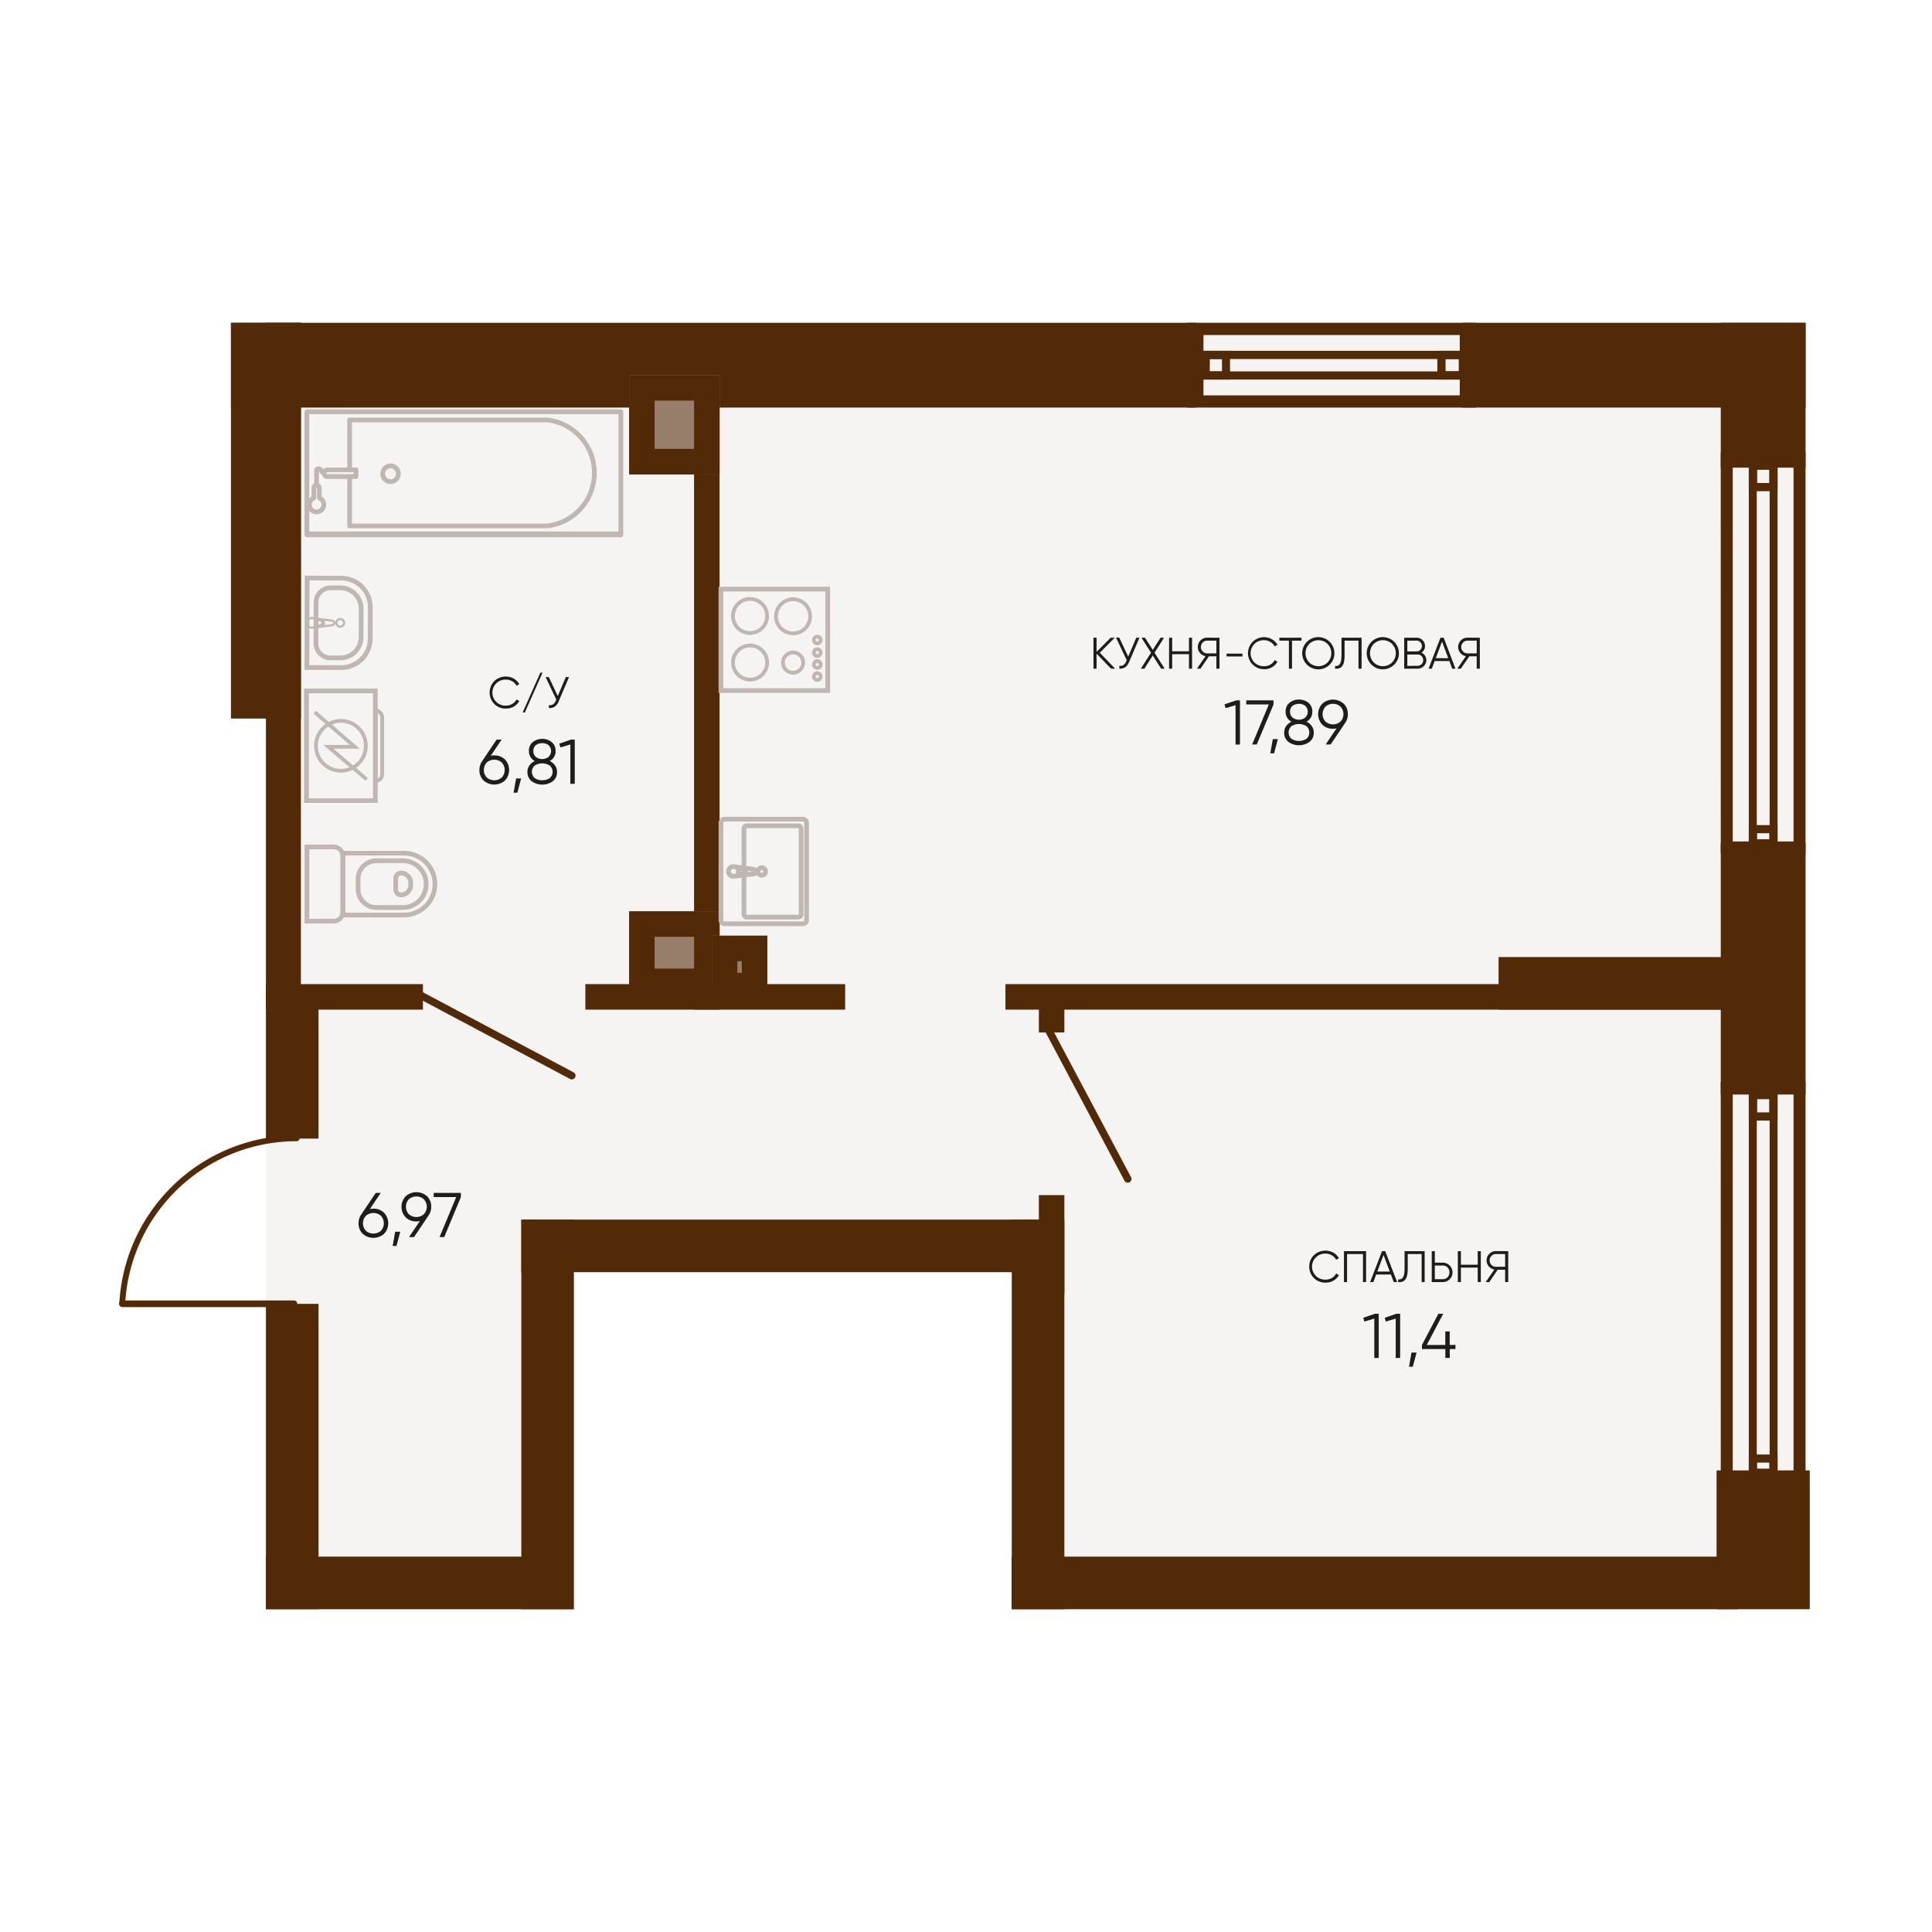 <svg id="Layer_1" data-name="Layer 1" xmlns="http://www.w3.org/2000/svg" width="1200" height="1200" viewBox="0 0 1200 1200">
  <defs>
    <style>
      .cls-1 {
        fill: #f5f4f2;
      }

      .cls-1, .cls-16, .cls-6 {
        fill-rule: evenodd;
      }

      .cls-10, .cls-11, .cls-12, .cls-13, .cls-14, .cls-15, .cls-17, .cls-18, .cls-19, .cls-2, .cls-20, .cls-21, .cls-22, .cls-23, .cls-24, .cls-25, .cls-3, .cls-7, .cls-8, .cls-9 {
        fill: none;
      }

      .cls-2, .cls-25, .cls-3 {
        stroke: #532a08;
      }

      .cls-11, .cls-14, .cls-15, .cls-18, .cls-2, .cls-25, .cls-3 {
        stroke-linecap: round;
      }

      .cls-10, .cls-12, .cls-13, .cls-17, .cls-18, .cls-19, .cls-2, .cls-20, .cls-21, .cls-22, .cls-23, .cls-24, .cls-25, .cls-3, .cls-7, .cls-8, .cls-9 {
        stroke-miterlimit: 22.93;
      }

      .cls-2 {
        stroke-width: 3.63px;
      }

      .cls-3 {
        stroke-width: 4.13px;
      }

      .cls-4, .cls-6 {
        fill: #532a08;
      }

      .cls-5 {
        fill: #977e6a;
      }

      .cls-10, .cls-11, .cls-12, .cls-13, .cls-14, .cls-15, .cls-17, .cls-18, .cls-19, .cls-20, .cls-21, .cls-22, .cls-23, .cls-24, .cls-7, .cls-8, .cls-9 {
        stroke: #c0b7b3;
      }

      .cls-7 {
        stroke-width: 2.93px;
      }

      .cls-8 {
        stroke-width: 2.92px;
      }

      .cls-9 {
        stroke-width: 2.92px;
      }

      .cls-10 {
        stroke-width: 2.91px;
      }

      .cls-11, .cls-14, .cls-15 {
        stroke-linejoin: round;
      }

      .cls-11 {
        stroke-width: 2.93px;
      }

      .cls-12 {
        stroke-width: 2.93px;
      }

      .cls-13 {
        stroke-width: 2.93px;
      }

      .cls-14 {
        stroke-width: 1.34px;
      }

      .cls-15 {
        stroke-width: 2.93px;
      }

      .cls-16 {
        fill: #c0b7b3;
      }

      .cls-17 {
        stroke-width: 2.33px;
      }

      .cls-18 {
        stroke-width: 2.33px;
      }

      .cls-19 {
        stroke-width: 2.33px;
      }

      .cls-20 {
        stroke-width: 2.93px;
      }

      .cls-21 {
        stroke-width: 2.33px;
      }

      .cls-22 {
        stroke-width: 2.34px;
      }

      .cls-23 {
        stroke-width: 2.33px;
      }

      .cls-24 {
        stroke-width: 2.33px;
      }

      .cls-25 {
        stroke-width: 4.65px;
      }

      .cls-26 {
        fill: #1d1d1b;
      }
    </style>
  </defs>
  <g>
    <polygon class="cls-1" points="165.17 999.51 355.97 999.51 355.97 757.59 656.12 757.59 656.12 966.86 1121.47 966.86 1121.47 757.59 1121.47 200.49 656.12 200.49 355.97 200.49 165.17 200.49 165.17 757.59 165.17 999.51"/>
    <path class="cls-2" d="M184.28,707A108.52,108.52,0,0,0,75.92,809.74"/>
    <line class="cls-3" x1="76.04" y1="809.81" x2="182.57" y2="809.81"/>
    <rect class="cls-4" x="143.45" y="200.49" width="599.48" height="52.67"/>
    <rect class="cls-4" x="143.45" y="200.49" width="43.45" height="245.82"/>
    <rect class="cls-4" x="431.09" y="203.31" width="15.84" height="423.78"/>
    <rect class="cls-4" x="645.25" y="742.31" width="15.84" height="61.34"/>
    <rect class="cls-4" x="645.25" y="618.76" width="15.84" height="22.52"/>
    <rect class="cls-5" x="390.76" y="232.98" width="56.17" height="61.71"/>
    <path class="cls-6" d="M431.09,248.82H406.6v30h24.49ZM390.76,233h56.17V294.7H390.76Z"/>
    <rect class="cls-5" x="390.76" y="566.03" width="56.17" height="51.41"/>
    <path class="cls-6" d="M431.09,581.87H406.6v19.74h24.49ZM390.76,566h56.17v51.41H390.76Z"/>
    <rect class="cls-5" x="442.12" y="581.15" width="34.48" height="38.89"/>
    <path class="cls-6" d="M460.75,597H458v7.22h2.8Zm-18.63-15.83h34.47V620H442.12Z"/>
    <rect class="cls-4" x="363.57" y="611.26" width="161.37" height="15.84"/>
    <rect class="cls-4" x="624.49" y="611.26" width="458.85" height="15.84"/>
    <rect class="cls-4" x="165.17" y="611.26" width="97.53" height="15.84"/>
    <rect class="cls-4" x="165.17" y="200.49" width="21.72" height="425.67"/>
    <rect class="cls-4" x="908.05" y="200.49" width="213.43" height="52.67"/>
    <rect class="cls-4" x="1068.8" y="200.49" width="52.67" height="89.98"/>
    <rect class="cls-4" x="1068.8" y="523.49" width="52.67" height="156.34"/>
    <rect class="cls-4" x="930.79" y="594.44" width="155.28" height="32.66"/>
    <rect class="cls-4" x="165.17" y="615.56" width="32.66" height="91.65"/>
    <rect class="cls-4" x="165.17" y="809.85" width="32.66" height="189.66"/>
    <rect class="cls-4" x="323.8" y="757.51" width="32.66" height="242"/>
    <rect class="cls-4" x="628.43" y="757.51" width="32.66" height="242"/>
    <rect class="cls-4" x="165.17" y="966.85" width="190.98" height="32.66"/>
    <rect class="cls-4" x="323.8" y="757.51" width="335.8" height="32.66"/>
    <rect class="cls-4" x="628.34" y="966.85" width="451.09" height="32.66"/>
    <rect class="cls-4" x="1066.19" y="913.3" width="57.89" height="86.21"/>
    <path class="cls-6" d="M906.68,245.56H747.49V208.08H906.68Zm-169.15,7.59H916.65V200.49H737.53Z"/>
    <path class="cls-6" d="M910.08,230.69h-166V223h166Zm-172.55,5.06H916.65V217.89H737.53Z"/>
    <path class="cls-6" d="M906.06,230.57h-8.19v-7.5h8.19Zm-13.3,5.18h18.41V217.89H892.76Z"/>
    <path class="cls-6" d="M759,230.62h-7.56V223H759Zm-12.59,5.13H764V217.89H746.39Z"/>
    <path class="cls-6" d="M1099.16,290.06V521.25h-8V290.06Zm4.91,240.05V281.21h-17.86v248.9Z"/>
    <path class="cls-6" d="M1099.16,681v231.2h-8V681Zm4.91,240V672.14h-17.86V921Z"/>
    <path class="cls-6" d="M1098.89,291.8V300h-7.5V291.8Zm5.18,13.3V286.68h-17.86V305.1Z"/>
    <path class="cls-6" d="M1098.89,682.73v8.19h-7.5v-8.19Zm5.18,13.3V677.62h-17.86V696Z"/>
    <path class="cls-6" d="M1098.94,517.52v7.55h-7.6v-7.55Zm5.13,12.59V512.48h-17.86v17.63Z"/>
    <path class="cls-6" d="M1098.94,908.45V916h-7.6v-7.56Zm5.13,12.59V903.42h-17.86V921Z"/>
    <path class="cls-6" d="M1114,288.66h-37.77v234H1114Zm-45.22-7.45h52.67v248.9H1068.8Z"/>
    <path class="cls-6" d="M1114,679.59h-37.77v234H1114Zm-45.22-7.45h52.67V921H1068.8Z"/>
    <path class="cls-7" d="M212.93,566.46v-34.7a5.71,5.71,0,0,0-5.69-5.69H190.63v46.08h16.61A5.71,5.71,0,0,0,212.93,566.46Z"/>
    <path class="cls-8" d="M264.73,549.13h0A14.57,14.57,0,0,0,250.2,534.6H233.79A11.41,11.41,0,0,0,222.41,546v6.3a11.41,11.41,0,0,0,11.38,11.38H250.2A14.57,14.57,0,0,0,264.73,549.13Z"/>
    <path class="cls-9" d="M255.12,549.78v-1.43a6.08,6.08,0,0,0-6.06-6.06h0a3.28,3.28,0,0,0-3.27,3.27v7a3.28,3.28,0,0,0,3.27,3.27h0A6.08,6.08,0,0,0,255.12,549.78Z"/>
    <path class="cls-10" d="M270.16,549.13h0A19.25,19.25,0,0,0,251,529.92h-38v38.41h38A19.25,19.25,0,0,0,270.16,549.13Z"/>
    <path class="cls-11" d="M242.57,289.39a4.88,4.88,0,1,1-4.88,4.88A4.87,4.87,0,0,1,242.57,289.39Zm-51.95-33.61h195m0,0V331.6m0,0H190.62m26.54-4.94V296m0-35.17H340m0,65.84H217.16m4-34.82H203.24m0,4.15h17.87m0,0v-4.15m-24.5.12v9.38m-1.69,7.87v-6.46m3.42,0v6.46m18.82-17.37v-31m-13.92,31a2.08,2.08,0,0,0,0,4.15M340,326.66a33.16,33.16,0,0,0,0-65.84M199.31,292a1.49,1.49,0,0,0-2.7,0m2.7,0a5.36,5.36,0,0,0,1.95,2m-6.34,15.3a4.5,4.5,0,1,0,3.42,0m0-6.46a1.74,1.74,0,0,0-3.42,0m190.65,29.39H353.08m0,0h-32.5m0,0H288.09m0,0H255.6m0,0H223.11m0,0H190.62m195,0V299.65m-32.49,32.49h32.49m-32.49,0v-.54m-32.5.54h32.5m-32.5,0v-.54m-32.49.54h32.49m-32.49,0v-.54m-32.49.54h32.49m-32.49,0v-.54m-32.49.54H255.6m-32.49,0v-.54m-32.49-32v32.49m0,0h32.49m0-.54v.54m32.49-.54v.54m32.49-.54v.54m32.49-.54v.54m32.5-.54v.54M190.62,255.78h195m-194.95,0h195M190.62,331.6V255.78"/>
    <path class="cls-12" d="M229.94,396.79l.05-19.68a18,18,0,0,0-17.91-18L190.77,359l-.15,55.61,21.31.06A18,18,0,0,0,229.94,396.79Z"/>
    <path class="cls-13" d="M224.28,395.86l0-17.88a12.84,12.84,0,0,0-12.77-12.84h-6.2a9,9,0,0,0-9,8.95l-.07,25.53a9,9,0,0,0,9,9l6.21,0A12.85,12.85,0,0,0,224.28,395.86Z"/>
    <path class="cls-14" d="M211.34,384.49a2.37,2.37,0,1,1-2.36,2.37A2.37,2.37,0,0,1,211.34,384.49Zm-17.6-.64,12.93,1.71m0,2.76-12.93,1.53m3.08-1.39v-3.21m0,0h2m0,3.21h-2m-3.08-4.61h-.09a3,3,0,0,0,0,6h.09m12.93-1.53a1.46,1.46,0,0,0,0-2.76M200,389.11a2.61,2.61,0,0,0,0-4.43m-1.23,3.78a1.6,1.6,0,0,0,1.43-1.6,1.62,1.62,0,0,0-1.43-1.61"/>
    <path class="cls-15" d="M473.15,538.92a2.37,2.37,0,1,1-2.37,2.37A2.37,2.37,0,0,1,473.15,538.92Zm-23-30.12h48.44m2.37,2.36v60.25m-2.37,2.37H450.15m47.45-5.91V514.7m-33.75,54.94h32m0-56.71h-32m-1.77,1.77v53.17m-6.53-29.59L468.47,540m0,2.76-12.92,1.53m3.07-1.39v-3.21m0,0h2m0,3.21h-2M501,511.16a2.37,2.37,0,0,0-2.37-2.36m0,65a2.37,2.37,0,0,0,2.37-2.36M450.15,508.8a2.36,2.36,0,0,0-2.36,2.36m0,60.25a2.36,2.36,0,0,0,2.36,2.36M497.6,514.7a1.78,1.78,0,0,0-1.78-1.77m-33.74,54.94a1.78,1.78,0,0,0,1.77,1.78m0-56.72a1.77,1.77,0,0,0-1.77,1.77m-6.53,23.58h-.09a3,3,0,0,0,0,6h.09m12.92-1.53a1.46,1.46,0,0,0,0-2.76m-6.63,3.55a2.6,2.6,0,0,0,0-4.43m-1.23,3.78a1.61,1.61,0,0,0,1.44-1.6,1.63,1.63,0,0,0-1.44-1.61m35.21,30a1.77,1.77,0,0,0,1.78-1.77m-49.81,3.54V511.16"/>
    <path class="cls-16" d="M231.66,430.63H191.8v65.21h39.86Zm-42.8-2.92h45.73v71H188.86Z"/>
    <path class="cls-17" d="M211.73,447.75a15.49,15.49,0,1,1-15.48,15.48A15.49,15.49,0,0,1,211.73,447.75Z"/>
    <polyline class="cls-18" points="196.19 442.95 220.34 463.85 203.93 463.85 227.03 483.48"/>
    <path class="cls-19" d="M233.26,441.44h0a4.11,4.11,0,0,1,4.11,4.1v35.4a4.12,4.12,0,0,1-4.11,4.1Z"/>
    <rect class="cls-20" x="447.78" y="365.91" width="66.34" height="63"/>
    <path class="cls-21" d="M455.28,411.54a10.6,10.6,0,1,1,10.6,10.59A10.61,10.61,0,0,1,455.28,411.54Z"/>
    <path class="cls-21" d="M482,382.8a10.6,10.6,0,1,1,10.59,10.6A10.59,10.59,0,0,1,482,382.8Z"/>
    <path class="cls-22" d="M455.28,382.82a10.59,10.59,0,1,1,10.59,10.37A10.48,10.48,0,0,1,455.28,382.82Z"/>
    <path class="cls-23" d="M486.3,411.56a6.29,6.29,0,1,1,6.29,6.29A6.29,6.29,0,0,1,486.3,411.56Z"/>
    <path class="cls-24" d="M505.52,420.22a2.11,2.11,0,1,1,2.11,2.11A2.11,2.11,0,0,1,505.52,420.22Z"/>
    <path class="cls-24" d="M505.52,412.73a2.11,2.11,0,1,1,2.11,2.11A2.12,2.12,0,0,1,505.52,412.73Z"/>
    <path class="cls-24" d="M505.52,405.36a2.11,2.11,0,1,1,2.11,2.11A2.11,2.11,0,0,1,505.52,405.36Z"/>
    <path class="cls-24" d="M505.52,397.53a2.11,2.11,0,1,1,2.11,2.1A2.11,2.11,0,0,1,505.52,397.53Z"/>
    <line class="cls-25" x1="261.62" y1="618.38" x2="355.17" y2="668.11"/>
    <line class="cls-25" x1="700.47" y1="732.26" x2="650.74" y2="638.7"/>
    <g>
      <path class="cls-26" d="M314.2,440.09a9.74,9.74,0,0,1-7.22-2.88,10.14,10.14,0,0,1,0-14.12,10.29,10.29,0,0,1,12.11-1.6,8.93,8.93,0,0,1,3.43,3.44l-1.7,1a6.83,6.83,0,0,0-2.69-2.8,7.7,7.7,0,0,0-3.93-1,8.08,8.08,0,1,0,0,16.15,7.61,7.61,0,0,0,3.93-1.05,6.77,6.77,0,0,0,2.69-2.8l1.7,1a8.68,8.68,0,0,1-3.42,3.46A9.62,9.62,0,0,1,314.2,440.09Z"/>
      <path class="cls-26" d="M326,442.51h-1.38l11-24.72h1.37Z"/>
      <path class="cls-26" d="M351.44,420.54h2l-6.4,15a7.28,7.28,0,0,1-2.44,3.33,5.77,5.77,0,0,1-3.68.88V438a3.89,3.89,0,0,0,2.54-.46,4.5,4.5,0,0,0,1.66-2.15l.38-.91-6.62-13.95h2l5.55,11.81Z"/>
      <path class="cls-26" d="M307,469.19a9.13,9.13,0,0,1,6.63,2.53,9.54,9.54,0,0,1,0,13.07,10,10,0,0,1-13.26,0,8.74,8.74,0,0,1-2.59-6.54,9.34,9.34,0,0,1,1.68-5.49l9-13.38h3.1l-6.75,10.05A10,10,0,0,1,307,469.19Zm-4.69,13.69a7.1,7.1,0,0,0,9.38,0,6.91,6.91,0,0,0,0-9.26,7.13,7.13,0,0,0-9.38,0,6.88,6.88,0,0,0,0,9.26Z"/>
      <path class="cls-26" d="M323.69,483.51l-2.35,8.83H319l1.57-8.83Z"/>
      <path class="cls-26" d="M341.43,472.68a8.41,8.41,0,0,1,3.31,2.73,6.74,6.74,0,0,1,1.24,4,7,7,0,0,1-2.63,5.83,11.28,11.28,0,0,1-13.11,0,7,7,0,0,1-2.63-5.83,6.74,6.74,0,0,1,1.24-4,8.37,8.37,0,0,1,3.32-2.73,6.66,6.66,0,0,1-3.65-6.16,6.8,6.8,0,0,1,2.45-5.65,9.64,9.64,0,0,1,11.65,0,6.8,6.8,0,0,1,2.45,5.65A6.67,6.67,0,0,1,341.43,472.68Zm-9.3,10.62a8.74,8.74,0,0,0,9.33,0,5.19,5.19,0,0,0,0-7.81,8.74,8.74,0,0,0-9.33,0,5.19,5.19,0,0,0,0,7.81Zm8.61-20.5a7,7,0,0,0-7.89,0,5,5,0,0,0,0,7.37,6.52,6.52,0,0,0,7.81,0,5,5,0,0,0,0-7.37Z"/>
      <path class="cls-26" d="M354.61,459.38H357v27.47h-2.74V462.4l-6.16,1.85-.71-2.36Z"/>
    </g>
    <g>
      <path class="cls-26" d="M823.28,796.66a9.81,9.81,0,0,1-10.08-9.94,9.63,9.63,0,0,1,2.86-7.06,10.32,10.32,0,0,1,12.11-1.61,8.88,8.88,0,0,1,3.43,3.45l-1.7,1a6.77,6.77,0,0,0-2.69-2.8,7.61,7.61,0,0,0-3.93-1.05,8.08,8.08,0,1,0,0,16.15,7.7,7.7,0,0,0,3.93-1,6.83,6.83,0,0,0,2.69-2.8l1.7,1a8.68,8.68,0,0,1-3.42,3.46A9.62,9.62,0,0,1,823.28,796.66Z"/>
      <path class="cls-26" d="M848.49,777.11v19.22h-1.92V778.92h-9.89v17.41h-1.92V777.11Z"/>
      <path class="cls-26" d="M865.69,796.33l-1.79-4.72h-9.12L853,796.33h-2l7.39-19.22h2l7.39,19.22Zm-10.22-6.54h7.74l-3.87-10.3Z"/>
      <path class="cls-26" d="M868.4,796.33v-1.7a2.86,2.86,0,0,0,3-1.25q1-1.53,1-5.59V777.11h12.47v19.22H883V778.92h-8.62v8.92a19.18,19.18,0,0,1-.42,4.37,6.08,6.08,0,0,1-1.22,2.68,4,4,0,0,1-1.84,1.23A6.73,6.73,0,0,1,868.4,796.33Z"/>
      <path class="cls-26" d="M896.14,784.25a6,6,0,1,1,0,12.08h-6.86V777.11h1.92v7.14Zm0,10.27a4,4,0,0,0,3-1.2,4.55,4.55,0,0,0,0-6.07,4,4,0,0,0-3-1.19H891.2v8.46Z"/>
      <path class="cls-26" d="M917.84,777.11h1.92v19.22h-1.92v-9H907.4v9h-1.92V777.11h1.92v8.43h10.44Z"/>
      <path class="cls-26" d="M936.79,777.11v19.22h-1.92v-7.69h-4.62L925,796.33h-2.2l5.36-7.77a5.63,5.63,0,0,1-3.43-2,5.53,5.53,0,0,1-1.38-3.72,5.75,5.75,0,0,1,5.77-5.76Zm-7.69,9.72h5.77v-7.91H929.1a3.66,3.66,0,0,0-2.72,1.15,4,4,0,0,0,0,5.59A3.64,3.64,0,0,0,929.1,786.83Z"/>
      <path class="cls-26" d="M854,816h2.35v27.46h-2.75V819l-6.16,1.84-.7-2.35Z"/>
      <path class="cls-26" d="M867.31,816h2.35v27.46h-2.75V819l-6.16,1.84-.7-2.35Z"/>
      <path class="cls-26" d="M879.86,840.08l-2.35,8.83h-2.36l1.57-8.83Z"/>
      <path class="cls-26" d="M904,835.33v2.59h-3.53v5.49h-2.75v-5.49H883.2v-2.59L893.4,816h3l-10.2,19.38h11.49v-8.4h2.75v8.4Z"/>
    </g>
    <g>
      <path class="cls-26" d="M231.93,750.74a9.09,9.09,0,0,1,6.63,2.53,9.54,9.54,0,0,1,0,13.07,10,10,0,0,1-13.27,0,8.77,8.77,0,0,1-2.58-6.54,9.34,9.34,0,0,1,1.68-5.49l9-13.38h3.1L229.73,751A9.89,9.89,0,0,1,231.93,750.74Zm-4.69,13.69a7.09,7.09,0,0,0,9.37,0,6.88,6.88,0,0,0,0-9.26,7.12,7.12,0,0,0-9.37,0,6.88,6.88,0,0,0,0,9.26Z"/>
      <path class="cls-26" d="M248.6,765.06l-2.35,8.83h-2.36l1.57-8.83Z"/>
      <path class="cls-26" d="M267.83,749.52a9.35,9.35,0,0,1-1.69,5.5l-9,13.38h-3.1l6.75-10a9.87,9.87,0,0,1-2.19.24,9.1,9.1,0,0,1-6.63-2.53A9.54,9.54,0,0,1,252,743a10,10,0,0,1,13.26,0A8.77,8.77,0,0,1,267.83,749.52Zm-13.91-4.62a6.87,6.87,0,0,0,0,9.25,7.09,7.09,0,0,0,9.37,0,6.87,6.87,0,0,0,0-9.25,7.09,7.09,0,0,0-9.37,0Z"/>
      <path class="cls-26" d="M269.4,740.93h16.87v2.59L275.91,768.4H273l10.36-24.88h-14Z"/>
    </g>
    <g>
      <path class="cls-26" d="M692.62,415.33H690.1l-9-9.31v9.31h-1.92V396.1h1.92v8.79l8.73-8.79h2.53l-9.23,9.34Z"/>
      <path class="cls-26" d="M705.75,396.1h2l-6.4,15a7.32,7.32,0,0,1-2.44,3.32,5.71,5.71,0,0,1-3.68.88v-1.76a4,4,0,0,0,2.54-.45,4.54,4.54,0,0,0,1.66-2.16l.38-.9-6.62-14h2l5.55,11.81Z"/>
      <path class="cls-26" d="M723.38,415.33h-2.19L716,407.12l-5.22,8.21h-2.2l6.32-9.92L709,396.1h2.17l4.84,7.58,4.83-7.58H723l-5.9,9.31Z"/>
      <path class="cls-26" d="M738.49,396.1h1.92v19.23h-1.92v-9H728.05v9h-1.92V396.1h1.92v8.44h10.44Z"/>
      <path class="cls-26" d="M757.44,396.1v19.23h-1.92v-7.69H750.9l-5.27,7.69h-2.2l5.36-7.77a5.7,5.7,0,0,1-3.44-2,5.76,5.76,0,0,1,4.4-9.49Zm-7.69,9.73h5.77v-7.91h-5.77a3.66,3.66,0,0,0-2.72,1.15,4,4,0,0,0,0,5.59A3.64,3.64,0,0,0,749.75,405.83Z"/>
      <path class="cls-26" d="M761.83,407.72V406h9.89v1.76Z"/>
      <path class="cls-26" d="M785.1,415.66A9.95,9.95,0,1,1,790,397.05a8.91,8.91,0,0,1,3.44,3.45l-1.71,1a6.77,6.77,0,0,0-2.69-2.8,7.6,7.6,0,0,0-3.92-1.05,8.08,8.08,0,1,0,0,16.15,7.69,7.69,0,0,0,3.92-1,6.83,6.83,0,0,0,2.69-2.8l1.71,1a8.88,8.88,0,0,1-3.42,3.46A9.67,9.67,0,0,1,785.1,415.66Z"/>
      <path class="cls-26" d="M808.39,396.1v1.82h-5.91v17.41h-1.92V397.92h-5.91V396.1Z"/>
      <path class="cls-26" d="M825.93,412.76a10,10,0,1,1,2.89-7A9.57,9.57,0,0,1,825.93,412.76Zm-12.77-1.32a8.12,8.12,0,0,0,11.43,0,8.25,8.25,0,0,0,0-11.45,8.12,8.12,0,0,0-11.43,0,8.28,8.28,0,0,0,0,11.45Z"/>
      <path class="cls-26" d="M829.23,415.33v-1.7a2.86,2.86,0,0,0,3-1.25q1-1.53,1-5.59V396.1h12.47v19.23h-1.92V397.92h-8.63v8.92a19.24,19.24,0,0,1-.41,4.37,6.13,6.13,0,0,1-1.22,2.68,4,4,0,0,1-1.84,1.23A6.77,6.77,0,0,1,829.23,415.33Z"/>
      <path class="cls-26" d="M866,412.76a10,10,0,1,1,2.89-7A9.57,9.57,0,0,1,866,412.76Zm-12.77-1.32a8.12,8.12,0,0,0,11.43,0,8.25,8.25,0,0,0,0-11.45,8.12,8.12,0,0,0-11.43,0,8.28,8.28,0,0,0,0,11.45Z"/>
      <path class="cls-26" d="M882.84,405.36a5.09,5.09,0,0,1,2.24,1.83,4.78,4.78,0,0,1,.84,2.78,5.36,5.36,0,0,1-5.36,5.36h-8.38V396.1h7.75a5.19,5.19,0,0,1,5.16,5.17A4.53,4.53,0,0,1,882.84,405.36Zm-2.91-7.44h-5.82v6.7h5.82a3.07,3.07,0,0,0,2.29-1,3.42,3.42,0,0,0,0-4.73A3,3,0,0,0,879.93,397.92Zm.63,15.6a3.3,3.3,0,0,0,2.43-1,3.65,3.65,0,0,0,0-5,3.27,3.27,0,0,0-2.43-1h-6.45v7.09Z"/>
      <path class="cls-26" d="M902,415.33l-1.78-4.73h-9.12l-1.79,4.73h-2l7.39-19.23h2L904,415.33Zm-10.22-6.54h7.75l-3.87-10.3Z"/>
      <path class="cls-26" d="M919.15,396.1v19.23h-1.92v-7.69h-4.62l-5.27,7.69h-2.2l5.36-7.77a5.7,5.7,0,0,1-3.44-2,5.76,5.76,0,0,1,4.4-9.49Zm-7.69,9.73h5.77v-7.91h-5.77a3.66,3.66,0,0,0-2.72,1.15,4,4,0,0,0,0,5.59A3.64,3.64,0,0,0,911.46,405.83Z"/>
      <path class="cls-26" d="M767.81,435h2.35v27.46h-2.74V438l-6.16,1.84-.71-2.35Z"/>
      <path class="cls-26" d="M774.09,435H791v2.59L780.6,462.41h-2.87l10.36-24.87h-14Z"/>
      <path class="cls-26" d="M793.7,459.08l-2.35,8.82H789l1.57-8.82Z"/>
      <path class="cls-26" d="M811.44,448.25a8.3,8.3,0,0,1,3.31,2.72,6.72,6.72,0,0,1,1.24,4,7,7,0,0,1-2.63,5.82,11.28,11.28,0,0,1-13.11,0,7,7,0,0,1-2.62-5.82,6.78,6.78,0,0,1,1.23-4,8.33,8.33,0,0,1,3.32-2.72,6.67,6.67,0,0,1-3.65-6.16,6.83,6.83,0,0,1,2.45-5.65,9.64,9.64,0,0,1,11.65,0,6.8,6.8,0,0,1,2.46,5.65A6.69,6.69,0,0,1,811.44,448.25Zm-9.3,10.61a8.75,8.75,0,0,0,9.34,0,5.21,5.21,0,0,0,0-7.81,8.75,8.75,0,0,0-9.34,0,5.19,5.19,0,0,0,0,7.81Zm8.61-20.5a7,7,0,0,0-7.89,0,5,5,0,0,0,0,7.38,6.56,6.56,0,0,0,7.81,0,5,5,0,0,0,0-7.38Z"/>
      <path class="cls-26" d="M837.17,443.54a9.29,9.29,0,0,1-1.68,5.49l-9,13.38h-3.1l6.75-10a10.52,10.52,0,0,1-2.2.23,9.09,9.09,0,0,1-6.63-2.53,9.53,9.53,0,0,1,0-13.06,10,10,0,0,1,13.26,0A8.7,8.7,0,0,1,837.17,443.54Zm-13.9-4.63a6.88,6.88,0,0,0,0,9.26,7.12,7.12,0,0,0,9.37,0,6.88,6.88,0,0,0,0-9.26,7.09,7.09,0,0,0-9.37,0Z"/>
    </g>
  </g>
</svg>
